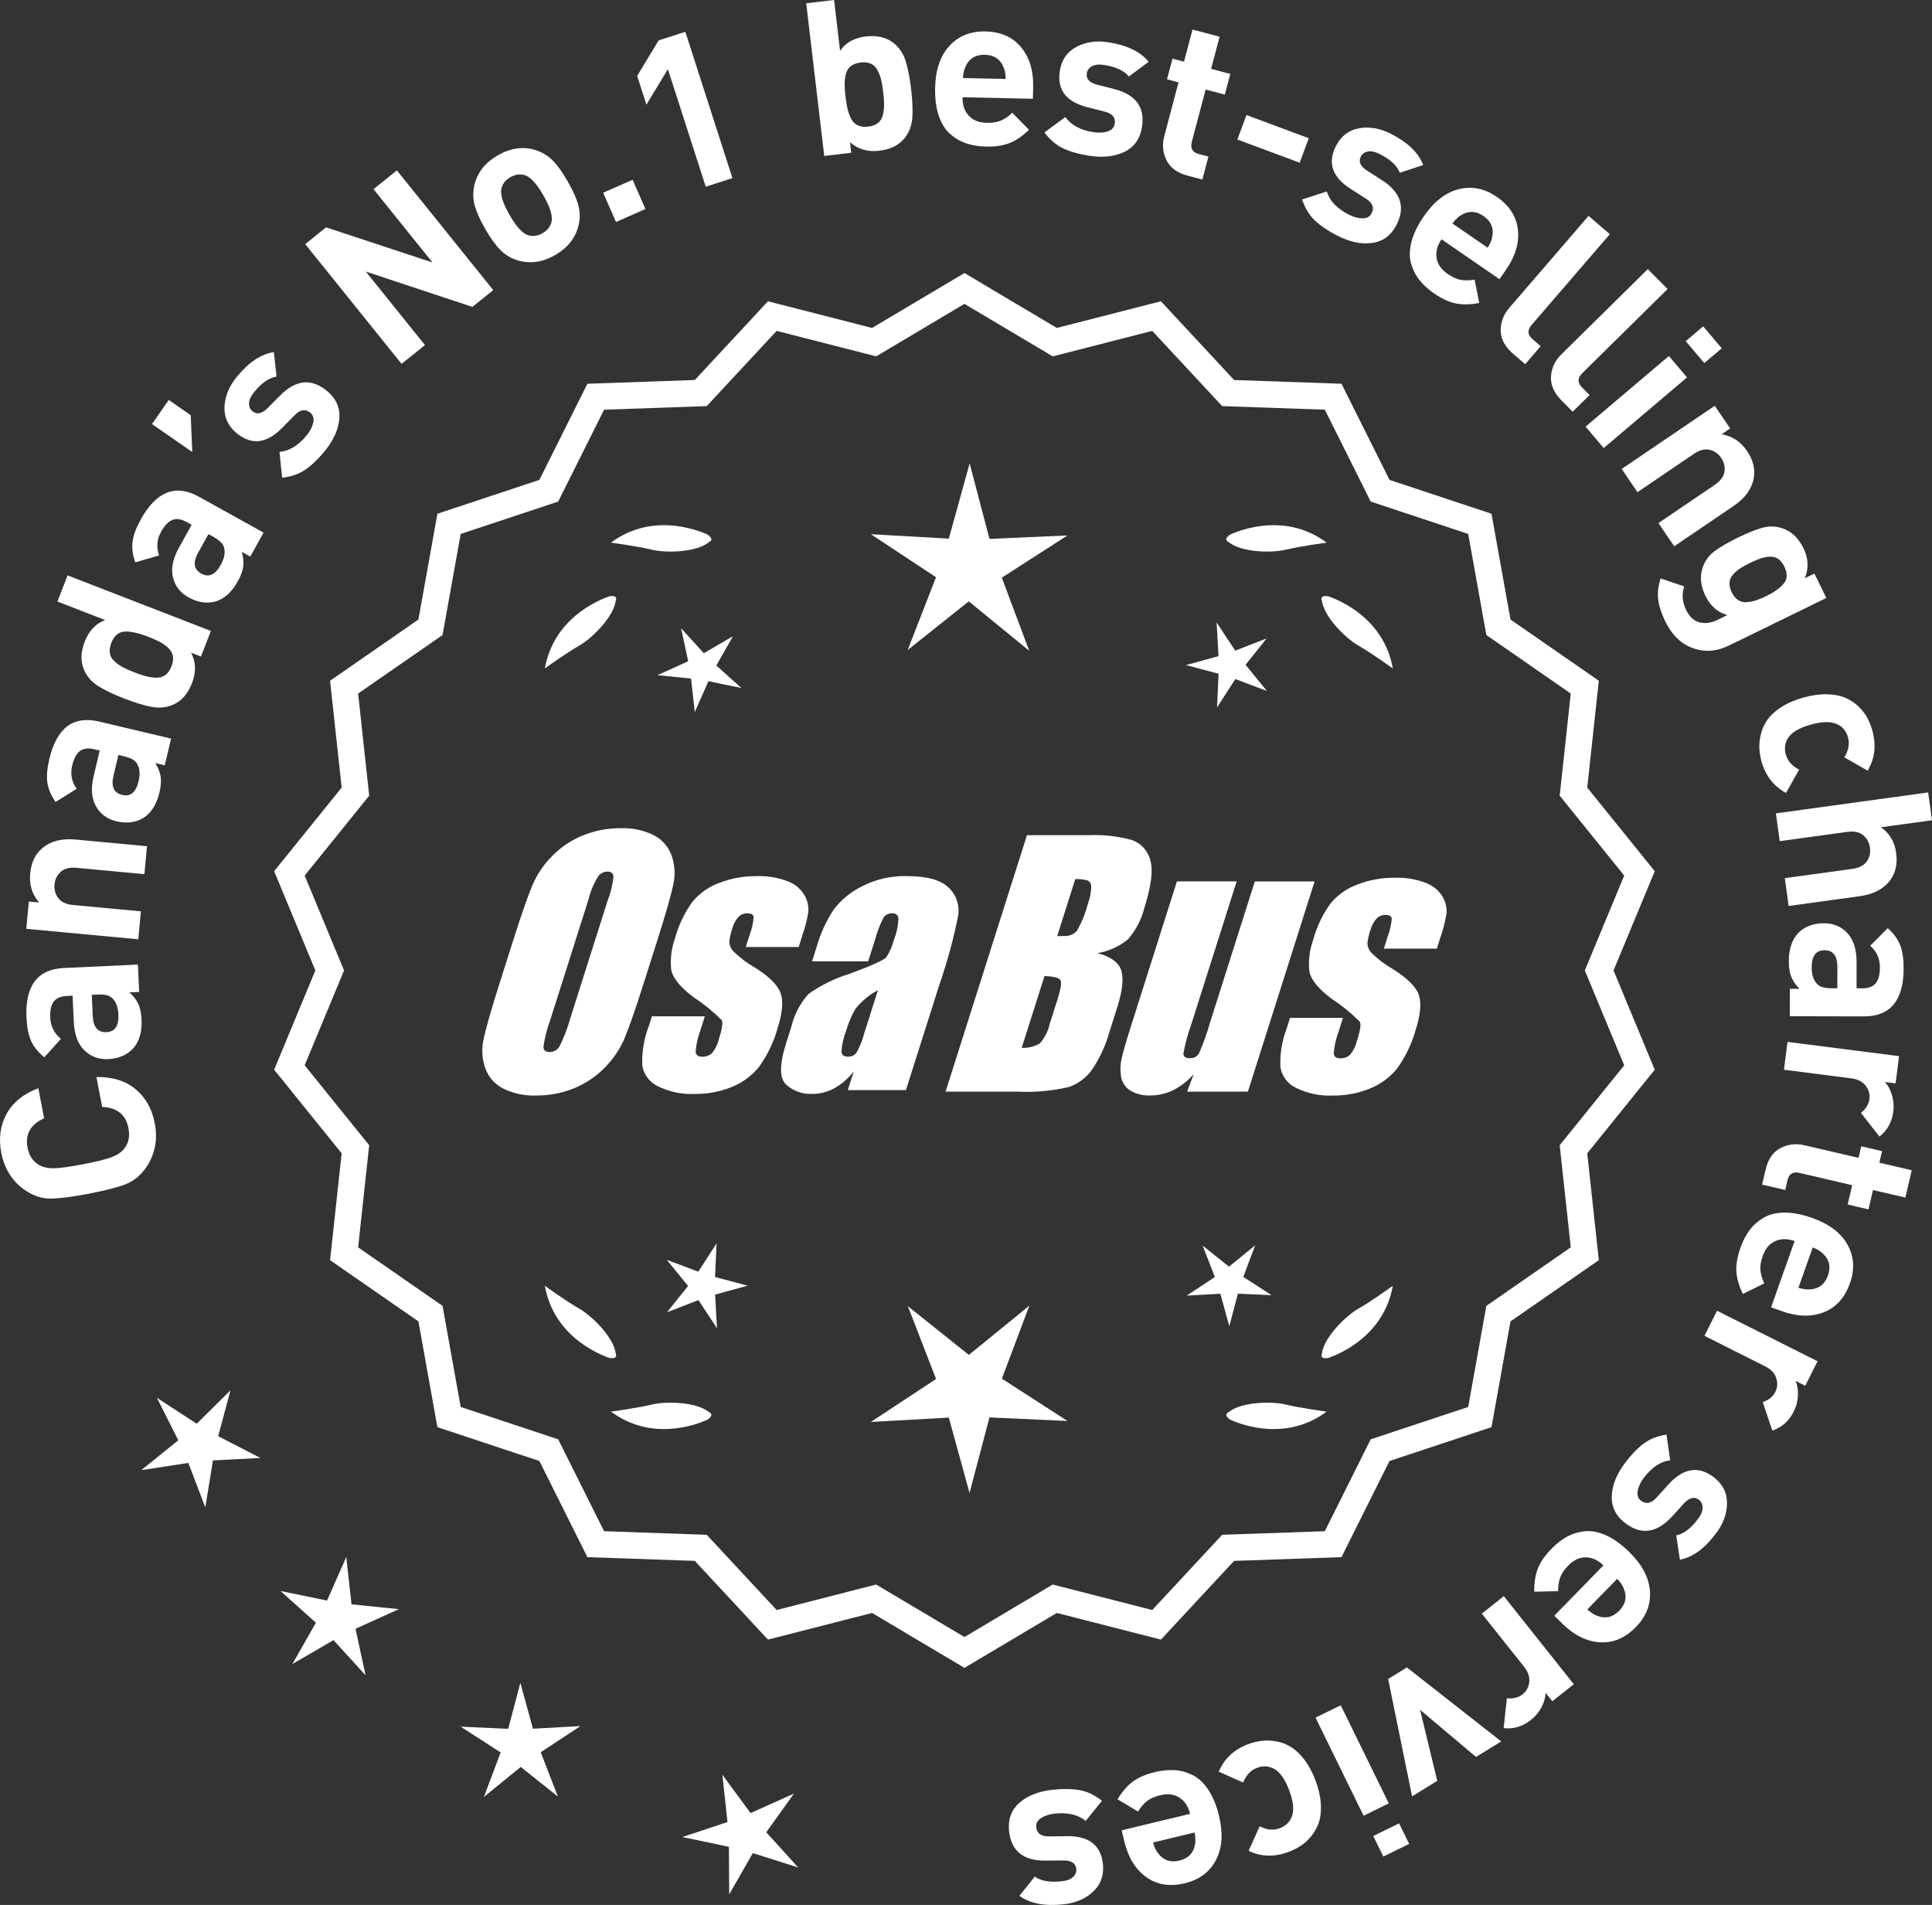<?xml version="1.0" encoding="UTF-8"?>
<svg id="Layer_2" data-name="Layer 2" xmlns="http://www.w3.org/2000/svg" viewBox="0 0 304.278 300.01">
  <rect x="0" y="0" width="304.278" height="300.01" fill="#333333" stroke="none"/>
  <defs>
    <style>
      .cls-1 {
        fill: #fff;
      }
    </style>
  </defs>
  <g id="Layer_1-2" data-name="Layer 1">
    <g>
      <g>
        <polygon class="cls-1" points="36.305 218.952 30.986 224.225 24.708 220.14 28.079 226.828 22.254 231.536 29.657 230.397 32.335 237.392 33.539 230 41.019 229.614 34.36 226.185 36.305 218.952"/>
        <polygon class="cls-1" points="55.365 252.664 54.533 245.22 51.508 252.073 44.171 250.563 49.753 255.558 46.051 262.069 52.526 258.304 57.575 263.838 55.994 256.515 62.816 253.424 55.365 252.664"/>
        <polygon class="cls-1" points="83.938 272.256 81.951 265.033 80.036 272.275 72.553 271.932 78.848 275.992 76.21 283.002 82.016 278.27 87.868 282.946 85.161 275.961 91.417 271.84 83.938 272.256"/>
        <polygon class="cls-1" points="120.68 288.561 125.044 282.473 118.21 285.54 113.769 279.508 114.574 286.955 107.465 289.316 114.796 290.851 114.845 298.342 118.57 291.844 125.708 294.113 120.68 288.561"/>
      </g>
      <g>
        <path class="cls-1" d="M151.894,262.044l-14.465-8.599-16.302,4.175-11.457-12.326-16.818-.586-7.52-15.055-15.972-5.301-2.974-16.563-13.831-9.586,1.813-16.73-10.57-13.094,6.453-15.542-6.453-15.542,10.57-13.094-1.813-16.73,13.831-9.586,2.974-16.563,15.972-5.301,7.52-15.055,16.818-.586,11.457-12.326,16.302,4.175,14.465-8.599,14.465,8.599,16.302-4.175,11.457,12.326,16.818.586,7.52,15.055,15.972,5.301,2.974,16.563,13.831,9.586-1.813,16.73,10.57,13.094-6.453,15.542,6.453,15.542-10.57,13.094,1.813,16.73-13.831,9.586-2.974,16.563-15.972,5.301-7.52,15.055-16.818.586-11.457,12.326-16.302-4.175-14.465,8.599ZM137.906,250.125l13.988,8.315,13.988-8.315,15.764,4.038,11.079-11.92,16.263-.567,7.272-14.558,15.445-5.126,2.876-16.017,13.375-9.27-1.753-16.179,10.222-12.662-6.24-15.029,6.24-15.029-10.222-12.662,1.753-16.178-13.375-9.27-2.876-16.017-15.445-5.126-7.272-14.558-16.263-.567-11.079-11.92-15.764,4.038-13.988-8.316-13.988,8.316-15.764-4.038-11.079,11.92-16.263.567-7.272,14.558-15.445,5.126-2.876,16.017-13.375,9.27,1.753,16.178-10.222,12.662,6.24,15.029-6.24,15.029,10.222,12.662-1.753,16.179,13.375,9.27,2.876,16.017,15.445,5.126,7.272,14.558,16.263.567,11.079,11.92,15.764-4.038Z"/>
        <path class="cls-1" d="M151.895,262.671l-14.549-8.648-16.396,4.199-11.522-12.397-16.915-.59-7.563-15.141-16.063-5.331-2.991-16.659-13.911-9.641,1.823-16.826-10.631-13.169,6.49-15.631-6.49-15.631,10.631-13.17-1.823-16.826,13.911-9.641,2.991-16.659,16.063-5.332,7.563-15.141,16.915-.59,11.522-12.397,16.396,4.199,14.549-8.648,14.548,8.648,16.396-4.199,11.522,12.397,16.915.59,7.563,15.141,16.063,5.332,2.991,16.659,13.911,9.641-1.823,16.826,10.631,13.17-6.49,15.631,6.49,15.631-10.631,13.169,1.823,16.826-13.911,9.641-2.991,16.659-16.063,5.331-7.563,15.141-16.915.59-11.522,12.397-16.396-4.199-14.548,8.648ZM137.512,252.867l14.383,8.55,14.382-8.55,16.209,4.151,11.391-12.255,16.722-.583,7.477-14.968,15.88-5.271,2.957-16.468,13.752-9.531-1.803-16.635,10.51-13.019-6.416-15.453,6.416-15.453-10.51-13.02,1.803-16.634-13.752-9.531-2.957-16.468-15.88-5.271-7.477-14.968-16.722-.583-11.391-12.255-16.209,4.151-14.382-8.55-14.383,8.55-16.208-4.151-11.392,12.255-16.721.583-7.477,14.968-15.88,5.271-2.957,16.468-13.751,9.531,1.803,16.634-10.51,13.02,6.416,15.453-6.416,15.453,10.51,13.019-1.803,16.635,13.751,9.531,2.957,16.468,15.88,5.271,7.477,14.968,16.721.583,11.392,12.255,16.208-4.151ZM151.895,259.068l-14.071-8.365-15.858,4.062-11.145-11.99-16.36-.57-7.315-14.645-15.536-5.156-2.893-16.112-13.455-9.325,1.764-16.274-10.282-12.737,6.277-15.119-6.277-15.119,10.282-12.737-1.764-16.274,13.455-9.325,2.893-16.112,15.536-5.156,7.315-14.645,16.36-.57,11.145-11.991,15.858,4.062,14.071-8.365,14.071,8.365,15.858-4.062,11.145,11.991,16.359.57,7.315,14.645,15.536,5.156,2.893,16.112,13.455,9.325-1.763,16.274,10.282,12.737-6.277,15.119,6.277,15.119-10.282,12.737,1.763,16.274-13.455,9.325-2.893,16.112-15.536,5.156-7.315,14.645-16.359.57-11.145,11.99-15.858-4.062-14.071,8.365ZM137.989,249.548l13.905,8.266,13.905-8.266,15.671,4.014,11.013-11.849,16.166-.563,7.229-14.472,15.354-5.096,2.858-15.922,13.295-9.214-1.743-16.083,10.161-12.587-6.203-14.94,6.203-14.94-10.161-12.587,1.743-16.083-13.295-9.214-2.858-15.922-15.354-5.096-7.229-14.472-16.166-.563-11.013-11.849-15.671,4.014-13.905-8.267-13.905,8.267-15.67-4.014-11.013,11.849-16.167.563-7.229,14.472-15.353,5.096-2.859,15.922-13.295,9.214,1.743,16.083-10.161,12.587,6.203,14.94-6.203,14.94,10.161,12.587-1.743,16.083,13.295,9.214,2.859,15.922,15.353,5.096,7.229,14.472,16.166.563,11.014,11.849,15.67-4.014Z"/>
      </g>
      <g>
        <polygon class="cls-1" points="112.614 201.119 112.858 195.813 109.979 200.276 105.008 198.406 108.364 202.523 105.048 206.672 110.001 204.753 112.923 209.188 112.628 203.885 117.749 202.477 112.614 201.119"/>
        <polygon class="cls-1" points="162.12 205.618 152.589 213.386 142.982 205.711 147.425 217.177 137.157 223.941 149.434 223.259 152.695 235.115 155.84 223.228 168.123 223.791 157.789 217.126 162.12 205.618"/>
        <polygon class="cls-1" points="195.808 201.101 197.679 196.13 193.562 199.486 189.412 196.171 191.331 201.123 186.896 204.045 192.199 203.75 193.607 208.871 194.966 203.737 200.272 203.98 195.808 201.101"/>
      </g>
      <g>
        <path class="cls-1" d="M193.509,222.395c-.197.099-.32.215-.359.348-.001.002-.003.003-.005.005.001 0.0.002.001.003.001-.063.227.115.505.606.846,2.043.909,8.925,3.375,15.191-1.283,0,0-4.07-.534-6.459-1.115-2.166-.527-6.98-.443-8.977,1.198Z"/>
        <path class="cls-1" d="M208.172,213.661c0.0.002-0.0.004-0.0.007.001-0.0.002-.001.003-.001.11.208.43.288,1.022.199,2.109-.742,8.805-3.676,10.161-11.365,0,0-3.325,2.407-5.461,3.625-1.936,1.104-5.378,4.471-5.703,7.036-.075.207-.085.376-.022.5Z"/>
      </g>
      <g>
        <path class="cls-1" d="M111.662,222.395c.197.099.32.215.359.348.001.002.003.003.005.005-.001 0-.002.001-.003.001.063.227-.115.505-.606.846-2.043.909-8.925,3.375-15.191-1.283,0,0,4.07-.534,6.459-1.115,2.166-.527,6.98-.443,8.977,1.198Z"/>
        <path class="cls-1" d="M96.998,213.661c-0.0.002 0.0.004 0.0.007-.001-0-.002-.001-.003-.001-.11.208-.43.288-1.022.199-2.109-.742-8.805-3.676-10.161-11.365,0,0,3.325,2.407,5.461,3.625,1.936,1.104,5.378,4.471,5.703,7.036.075.207.085.376.022.5Z"/>
      </g>
      <g>
        <path class="cls-1" d="M111.662,85.379c.197-.099.32-.215.359-.348.001-.002.003-.003.005-.005-.001-0-.002-.001-.003-.001.063-.227-.115-.505-.606-.846-2.043-.909-8.925-3.375-15.191,1.283,0,0,4.07.534,6.459,1.115,2.166.527,6.98.443,8.977-1.198Z"/>
        <path class="cls-1" d="M96.998,94.112c-0-.002 0-.004 0-.007-.001 0-.002.001-.003.001-.11-.208-.43-.288-1.022-.199-2.109.742-8.805,3.676-10.161,11.365,0,0,3.325-2.407,5.461-3.625,1.936-1.104,5.378-4.471,5.703-7.036.075-.207.085-.376.022-.5Z"/>
      </g>
      <g>
        <path class="cls-1" d="M193.509,85.379c-.197-.099-.32-.215-.359-.348-.001-.002-.003-.003-.005-.005.001-0.0.002-.001.003-.001-.063-.227.115-.505.606-.846,2.043-.909,8.925-3.375,15.191,1.283,0,0-4.07.534-6.459,1.115-2.166.527-6.98.443-8.977-1.198Z"/>
        <path class="cls-1" d="M208.172,94.112c0-.002-0-.004-0-.007.001 0.0.002.001.003.001.11-.208.43-.288,1.022-.199,2.109.742,8.805,3.676,10.161,11.365,0,0-3.325-2.407-5.461-3.625-1.936-1.104-5.378-4.471-5.703-7.036-.075-.207-.085-.376-.022-.5Z"/>
      </g>
      <g id="Group_4" data-name="Group 4">
        <g id="Group_1" data-name="Group 1">
          <path id="Path_1" data-name="Path 1" class="cls-1" d="M101.352,154.938c-1.287,4.058-2.289,6.932-3.006,8.623-.743,1.73-1.811,3.301-3.145,4.628-1.374,1.392-3.018,2.488-4.831,3.221-1.89.759-3.911,1.14-5.947,1.123-1.762.067-3.514-.296-5.104-1.059-1.333-.652-2.362-1.794-2.872-3.188-.534-1.48-.633-3.081-.285-4.615.343-1.661,1.174-4.572,2.493-8.734l2.193-6.911c1.287-4.058,2.289-6.932,3.006-8.623.743-1.73,1.811-3.301,3.145-4.628,1.374-1.392,3.018-2.488,4.831-3.221,1.89-.757,3.911-1.138,5.947-1.12,1.762-.067,3.514.296,5.104,1.059,1.332.654,2.36,1.796,2.872,3.189.534,1.48.633,3.082.285,4.616-.343,1.661-1.173,4.571-2.492,8.731l-2.194,6.909ZM95.761,141.664c.442-1.159.728-2.373.849-3.608-.025-.526-.342-.786-.951-.786-.528.006-1.028.236-1.375.634-.738,1.153-1.278,2.422-1.598,3.754l-5.99,18.863c-.521,1.405-.892,2.861-1.11,4.343,0,.552.337.824.98.824.663-.002,1.272-.367,1.586-.951.708-1.449,1.281-2.96,1.712-4.514l5.891-18.565.005.005Z"/>
          <path id="Path_2" data-name="Path 2" class="cls-1" d="M125.788,149.146h-8.337l.571-1.795c.36-.932.588-1.91.678-2.904-.032-.406-.374-.609-1.027-.609-.511-.005-1.002.199-1.36.563-.44.48-.76,1.059-.932,1.687-.261.721-.434,1.471-.516,2.234.027.588.273,1.145.692,1.559.987.957,2.09,1.787,3.283,2.47,2.283,1.433,3.65,2.78,4.102,4.039.45,1.262.298,3.1-.469,5.516-.606,2.188-1.593,4.253-2.916,6.099-1.134,1.403-2.607,2.494-4.28,3.17-1.866.76-3.866,1.137-5.881,1.11-1.989.089-3.969-.323-5.758-1.198-1.308-.611-2.234-1.824-2.479-3.246-.096-2.11.247-4.217,1.008-6.188l.507-1.598h8.334l-.665,2.097c-.426,1.113-.691,2.281-.786,3.469.038.533.375.799.995.799.573.035,1.136-.159,1.566-.539.535-.66.914-1.431,1.11-2.258.501-1.579.646-2.568.436-2.968-1.324-1.328-2.782-2.516-4.35-3.545-2.238-1.661-3.445-3.17-3.62-4.527-.144-1.635.068-3.281.622-4.825.569-2.111,1.53-4.096,2.831-5.852,1.142-1.318,2.605-2.319,4.247-2.904,1.841-.694,3.795-1.04,5.763-1.02,1.695-.065,3.385.22,4.965.837,1.093.416,2.01,1.195,2.597,2.206.446.77.652,1.655.589,2.543-.197,1.246-.505,2.473-.919,3.665l-.603,1.927v-.013Z"/>
          <path id="Path_3" data-name="Path 3" class="cls-1" d="M136.726,151.398h-8.832l.704-2.219c.594-2.102,1.506-4.101,2.703-5.929,1.19-1.558,2.727-2.818,4.489-3.678,2.159-1.102,4.557-1.651,6.981-1.598,3.183,0,5.391.602,6.626,1.807,1.207,1.138,1.77,2.801,1.503,4.439-.732,3.678-1.717,7.301-2.948,10.842l-5.275,16.619h-9.151l.939-2.948c-.833,1.085-1.877,1.991-3.069,2.663-1.084.587-2.299.892-3.532.888-1.495.057-2.952-.476-4.058-1.483-1.059-.989-1.059-3.155,0-6.499l.863-2.723c.457-1.89,1.387-3.633,2.701-5.066,1.961-1.384,4.13-2.445,6.425-3.145,3.5-1.3,5.432-2.171,5.795-2.614.543-.846.947-1.772,1.198-2.745.429-1.076.669-2.218.71-3.376-.029-.466-.43-.82-.895-.792-.018.001-.037.003-.055.005-.549-.041-1.079.21-1.395.66-.559,1.094-1.001,2.244-1.319,3.43l-1.105,3.462ZM138.271,155.937c-1.375.739-2.587,1.749-3.563,2.968-.617,1.087-1.105,2.242-1.452,3.442-.417,1.06-.665,2.179-.735,3.316.057.494.387.748,1.008.748.515.039,1.016-.18,1.337-.584.548-.968.966-2.005,1.243-3.082l2.162-6.809Z"/>
        </g>
        <g id="Group_3" data-name="Group 3">
          <path id="Path_7" data-name="Path 7" class="cls-1" d="M161.734,131.532h9.778c2.286-.102,4.574.159,6.778.773,1.417.502,2.491,1.676,2.866,3.132.482,1.573.169,4.102-.939,7.589-.458,1.832-1.352,3.527-2.606,4.939-1.376,1.117-3.019,1.855-4.768,2.143,2.092.552,3.341,1.458,3.747,2.732s.191,3.227-.647,5.852l-1.186,3.747c-.599,2.16-1.543,4.209-2.797,6.068-.911,1.247-2.181,2.187-3.64,2.694-2.64.61-5.352.853-8.059.723h-11.338l12.82-40.394h-.012ZM164.504,153.715l-3.594,11.305c1.003.055,2-.187,2.866-.697.763-.878,1.295-1.933,1.548-3.069l1.198-3.766c.552-1.731.712-2.779.481-3.145-.229-.368-1.059-.571-2.505-.622l.005-.007ZM169.348,138.447l-2.847,8.985c.425-.019.755-.025.989-.025.773.074,1.538-.207,2.08-.762.796-1.36,1.394-2.827,1.775-4.356.325-.849.501-1.747.519-2.656.007-.396-.201-.766-.545-.964-.638-.177-1.299-.25-1.96-.218l-.012-.003Z"/>
          <path id="Path_8" data-name="Path 8" class="cls-1" d="M207.043,138.817l-10.506,33.107h-9.574l1.034-2.752c-.9,1.034-1.989,1.886-3.208,2.511-1.107.552-2.327.839-3.563.837-1.145.071-2.284-.208-3.267-.799-.732-.487-1.233-1.252-1.389-2.118-.163-.914-.146-1.851.051-2.759.197-.957.742-2.86,1.649-5.7l7.089-22.332h9.409l-7.152,22.528c-.542,1.492-.956,3.028-1.236,4.59,0,.481.317.723.97.723.596.053,1.171-.237,1.483-.748.687-1.562,1.264-3.17,1.725-4.812l7.07-22.28h9.409l.005.004Z"/>
          <path id="Path_9" data-name="Path 9" class="cls-1" d="M226.285,149.399h-8.338l.571-1.795c.36-.932.588-1.91.678-2.904-.032-.406-.374-.609-1.027-.609-.511-.004-1.001.199-1.359.563-.44.48-.76,1.059-.932,1.687-.26.721-.432,1.47-.514,2.231.027.588.273,1.145.692,1.559.986.958,2.089,1.788,3.281,2.472,2.283,1.433,3.65,2.78,4.102,4.039.45,1.262.298,3.1-.469,5.516-.606,2.188-1.593,4.253-2.916,6.099-1.134,1.403-2.607,2.494-4.28,3.17-1.866.76-3.866,1.137-5.881,1.11-1.989.089-3.969-.323-5.758-1.198-1.308-.611-2.234-1.824-2.479-3.246-.096-2.11.247-4.217,1.008-6.188l.507-1.598h8.338l-.665,2.099c-.426,1.113-.691,2.281-.786,3.469.038.533.375.799.995.799.573.035,1.136-.159,1.566-.539.535-.66.914-1.431,1.11-2.258.501-1.579.646-2.568.436-2.968-1.324-1.328-2.782-2.516-4.35-3.545-2.238-1.661-3.445-3.17-3.62-4.527-.144-1.635.068-3.281.622-4.825.569-2.111,1.53-4.096,2.831-5.852,1.142-1.318,2.605-2.319,4.247-2.904,1.841-.694,3.795-1.04,5.763-1.02,1.695-.065,3.385.22,4.965.837,1.096.414,2.016,1.194,2.606,2.206.446.77.652,1.655.589,2.543-.197,1.246-.505,2.473-.919,3.665l-.609,1.921-.007-.009Z"/>
        </g>
      </g>
      <g>
        <path class="cls-1" d="M15.184,169.621c2.508-.044,4.558.589,6.147,1.898,1.592,1.31,2.604,3.1,3.041,5.37.488,2.537.063,4.824-1.276,6.859-.88,1.3-1.948,2.205-3.2,2.71-1.254.507-3.227,1.019-5.92,1.537-2.692.518-4.715.775-6.066.77s-2.677-.449-3.979-1.33c-1.999-1.393-3.243-3.358-3.73-5.895-.438-2.271-.16-4.309.832-6.116.99-1.806,2.659-3.154,5.004-4.044l.912,4.741c-2.146.967-3.016,2.508-2.608,4.622.244,1.269.848,2.18,1.808,2.733.598.347,1.353.519,2.264.517.912-.002,2.469-.215,4.672-.639,2.204-.424,3.729-.804,4.575-1.141.848-.336,1.484-.775,1.91-1.319.687-.871.908-1.94.664-3.209-.411-2.137-1.791-3.256-4.143-3.357l-.906-4.708Z"/>
        <path class="cls-1" d="M21.719,151.911l.2,4.313-1.527.071c.639.583,1.105,1.191,1.395,1.824s.458,1.448.505,2.444c.092,1.97-.36,3.5-1.354,4.59-.974,1.021-2.274,1.569-3.906,1.645-1.494.069-2.746-.395-3.757-1.392-1.01-.997-1.562-2.491-1.655-4.484l-.189-4.11-.883.041c-.974.045-1.669.338-2.088.88-.417.541-.598,1.389-.545,2.544.065,1.381.627,2.489,1.686,3.325l-2.622,2.913c-.991-.816-1.688-1.686-2.095-2.609-.405-.922-.643-2.131-.712-3.626-.234-5.026,1.733-7.636,5.899-7.83l11.648-.54ZM15.404,156.628l-.951.044.155,3.362c.082,1.744.802,2.583,2.16,2.521,1.336-.062,1.963-.987,1.879-2.776-.054-1.155-.377-2.013-.971-2.576-.405-.435-1.163-.627-2.272-.576Z"/>
        <path class="cls-1" d="M23.151,133.271l-.411,4.401-10.664-.998c-1.105-.103-1.944.108-2.518.635s-.896,1.186-.971,1.976c-.075.812.119,1.531.584,2.154.466.625,1.252.988,2.357,1.091l10.663.997-.412,4.401-17.636-1.649.401-4.299,1.624.152c-1.11-1.265-1.583-2.789-1.416-4.572.162-1.737.812-3.077,1.947-4.019,1.309-1.084,3.033-1.526,5.177-1.325l11.273,1.054Z"/>
        <path class="cls-1" d="M26.945,116.325l-.995,4.202-1.489-.353c.454.737.733,1.45.838,2.138.105.688.042,1.519-.188,2.488-.455,1.919-1.311,3.266-2.565,4.04-1.217.713-2.62.881-4.208.505-1.455-.345-2.531-1.136-3.229-2.373-.695-1.236-.815-2.825-.354-4.767l.948-4.003-.86-.204c-.947-.225-1.697-.134-2.248.271-.55.406-.958,1.17-1.226,2.295-.318,1.346-.083,2.566.705,3.661l-3.323,2.078c-.728-1.057-1.158-2.086-1.295-3.085-.136-.999-.032-2.226.314-3.682,1.16-4.896,3.77-6.863,7.827-5.901l11.348,2.69ZM19.574,119.12l-.926-.22-.776,3.275c-.403,1.698.058,2.704,1.38,3.018,1.302.309,2.159-.408,2.572-2.151.267-1.125.191-2.039-.224-2.744-.27-.529-.945-.923-2.026-1.179Z"/>
        <path class="cls-1" d="M33.213,99.368l-1.562,4.026-1.554-.603c.762,1.486.814,3.075.158,4.766-.672,1.733-1.688,2.882-3.051,3.448-1.019.432-2.118.541-3.299.325-1.181-.214-2.627-.654-4.34-1.318-1.688-.656-3.043-1.302-4.061-1.94-1.018-.637-1.755-1.459-2.217-2.464-.624-1.336-.604-2.86.06-4.572.655-1.69,1.725-2.819,3.209-3.386l-7.512-2.914,1.598-4.121,22.569,8.753ZM23.341,100.28c-1.543-.598-2.788-.868-3.734-.81-.946.059-1.641.658-2.084,1.8-.229.592-.303,1.128-.223,1.609.081.482.319.902.714,1.262.396.36.829.668,1.302.924.472.256,1.088.532,1.849.827s1.402.507,1.923.636c.522.129,1.055.197,1.6.201.545.005,1.01-.143,1.395-.444.384-.301.69-.747.92-1.339.23-.592.305-1.128.224-1.609-.081-.481-.317-.907-.709-1.277-.391-.371-.833-.688-1.326-.952s-1.108-.54-1.849-.827Z"/>
        <path class="cls-1" d="M41.514,83.88l-2.095,3.776-1.338-.742c.239.832.314,1.594.229,2.285-.085.691-.37,1.473-.854,2.345-.956,1.724-2.144,2.79-3.562,3.196-1.364.357-2.761.14-4.187-.651-1.309-.726-2.13-1.778-2.468-3.157s-.021-2.941.946-4.685l1.996-3.598-.773-.429c-.852-.473-1.599-.588-2.237-.347-.64.242-1.239.868-1.801,1.878-.671,1.209-.773,2.448-.311,3.715l-3.762,1.102c-.415-1.214-.552-2.321-.414-3.32.141-.998.573-2.152,1.299-3.46,2.44-4.4,5.485-5.588,9.133-3.565l10.197,5.657ZM33.662,84.579l-.833-.462-1.633,2.943c-.846,1.527-.675,2.62.514,3.279,1.17.649,2.188.19,3.058-1.375.561-1.011.736-1.911.526-2.702-.117-.583-.661-1.144-1.632-1.683Z"/>
        <path class="cls-1" d="M30.041,65.395l.238,5.795-6.339-4.402,2.637-3.798,3.464,2.404Z"/>
        <path class="cls-1" d="M51.443,61.521c1.459,1.188,2.126,2.639,2.004,4.351-.124,1.713-.879,3.421-2.267,5.126-1.031,1.266-2.051,2.248-3.059,2.947s-2.236,1.131-3.686,1.295l-.416-4.066c1.548-.142,2.974-1.013,4.276-2.612.543-.668.89-1.336,1.039-2.004.149-.667-.013-1.195-.488-1.581-.756-.615-1.571-.475-2.445.419l-2.015,2.043c-2.411,2.421-4.767,2.695-7.07.82-1.37-1.117-2.023-2.503-1.96-4.162.063-1.658.696-3.225,1.899-4.701,1.902-2.338,3.863-3.65,5.88-3.938l.418,3.848c-1.173.185-2.348.998-3.521,2.439-.529.65-.799,1.242-.809,1.774-.01.533.17.949.539,1.25.686.558,1.466.406,2.345-.458l1.972-1.99c2.481-2.509,4.936-2.777,7.362-.802Z"/>
        <path class="cls-1" d="M77.682,45.689l-3.285,2.644-16.784-5.563,9.315,11.575-3.683,2.963-15.177-18.859,3.284-2.644,16.765,5.537-9.294-11.548,3.682-2.963,15.177,18.859Z"/>
        <path class="cls-1" d="M89.417,28.579c.844,1.476,1.405,2.742,1.682,3.797.277,1.056.279,2.119.004,3.19-.5,1.957-1.733,3.499-3.701,4.624-1.947,1.114-3.893,1.391-5.831.829-1.075-.326-1.997-.875-2.766-1.65-.77-.774-1.57-1.889-2.402-3.346-.833-1.456-1.386-2.706-1.658-3.752-.271-1.046-.276-2.114-.012-3.205.5-1.957,1.724-3.493,3.672-4.607,2.007-1.148,3.961-1.429,5.862-.846,1.073.326,1.991.872,2.756,1.635.763.765,1.562,1.875,2.395,3.331ZM85.58,30.773c-1.091-1.909-2.095-2.979-3.012-3.213-.712-.193-1.441-.076-2.189.351-.728.416-1.188.98-1.383,1.692-.264.908.151,2.316,1.243,4.225,1.103,1.929,2.111,3.009,3.028,3.242.711.194,1.431.083,2.159-.334.748-.428,1.218-.997,1.411-1.708.266-.908-.154-2.326-1.258-4.254Z"/>
        <path class="cls-1" d="M101.654,32.916l-4.635,2.043-2.029-4.604,4.636-2.043,2.028,4.605Z"/>
        <path class="cls-1" d="M115.356,28.049l-4.207,1.354-5.961-18.512-3.38,5.589-1.459-4.531,3.38-5.589,4.207-1.354,7.42,23.043Z"/>
        <path class="cls-1" d="M143.493,14.008c.215,1.823.279,3.334.192,4.53-.086,1.198-.467,2.235-1.139,3.113-.887,1.178-2.242,1.874-4.066,2.089-1.823.215-3.359-.23-4.608-1.338l.194,1.654-4.254.503-2.84-24.041,4.39-.519.945,8.002c.875-1.29,2.224-2.043,4.046-2.258,1.824-.215,3.306.146,4.443,1.084.857.698,1.469,1.619,1.832,2.762.363,1.144.652,2.616.864,4.417ZM139.239,16.547c.006-.537-.04-1.21-.136-2.021s-.209-1.476-.338-1.997c-.131-.521-.32-1.018-.571-1.49-.248-.473-.597-.808-1.042-1.007-.445-.198-.984-.261-1.614-.186-.63.074-1.139.26-1.526.557-.387.297-.646.704-.78,1.222-.133.518-.201,1.046-.206,1.582-.006.537.041,1.211.136,2.021.096.811.209,1.477.338,1.998.131.521.321,1.023.573,1.507.25.484.599.825,1.044,1.023.446.199.984.261,1.615.186.629-.074,1.138-.26,1.525-.557.387-.296.646-.71.778-1.239.131-.529.199-1.062.204-1.599Z"/>
        <path class="cls-1" d="M162.676,15.555l-11.081-.239c-.025,1.179.294,2.138.958,2.877.664.74,1.608,1.123,2.832,1.149.905.02,1.65-.095,2.235-.343.584-.248,1.187-.66,1.812-1.236l2.629,2.676c-.973.954-1.968,1.641-2.985,2.061-1.019.42-2.286.614-3.805.581-1.135-.024-2.155-.188-3.067-.491-.911-.303-1.757-.791-2.536-1.466s-1.382-1.628-1.809-2.862c-.428-1.233-.622-2.711-.585-4.434.062-2.832.812-5.032,2.251-6.6s3.326-2.326,5.66-2.275c2.426.052,4.301.88,5.627,2.484,1.325,1.605,1.96,3.688,1.905,6.248l-.041,1.869ZM158.391,12.436c-.006-.771-.129-1.408-.367-1.912-.518-1.235-1.49-1.869-2.918-1.899s-2.426.56-2.996,1.772c-.262.493-.411,1.125-.449,1.895l6.73.145Z"/>
        <path class="cls-1" d="M179.861,19.971c-.288,1.859-1.202,3.168-2.742,3.927s-3.396.97-5.568.632c-1.613-.25-2.977-.633-4.088-1.15-1.112-.517-2.105-1.359-2.979-2.527l3.298-2.413c.905,1.265,2.376,2.055,4.416,2.371.85.132,1.602.094,2.254-.115.65-.208,1.023-.615,1.117-1.22.15-.963-.383-1.596-1.597-1.899l-2.781-.707c-3.308-.857-4.733-2.753-4.277-5.688.27-1.747,1.137-3.011,2.601-3.793,1.463-.782,3.136-1.027,5.018-.736,2.979.462,5.102,1.492,6.368,3.087l-3.11,2.304c-.752-.919-2.047-1.522-3.883-1.807-.829-.129-1.477-.062-1.94.198-.465.26-.733.626-.807,1.096-.136.874.392,1.472,1.579,1.793l2.714.696c3.419.875,4.89,2.858,4.409,5.949Z"/>
        <path class="cls-1" d="M189.365,28.278l-2.334-.618c-1.621-.429-2.727-1.237-3.315-2.425-.588-1.188-.704-2.45-.351-3.787l2.244-8.479-1.809-.479.861-3.254,1.81.479,1.339-5.062,4.272,1.131-1.339,5.062,3.023.801-.861,3.254-3.023-.801-2.176,8.217c-.272,1.03.084,1.675,1.07,1.937l1.544.409-.956,3.615Z"/>
        <path class="cls-1" d="M204.69,25.625l-9.813-3.652,1.435-3.855,9.814,3.652-1.436,3.855Z"/>
        <path class="cls-1" d="M219.954,35.387c-.855,1.676-2.133,2.633-3.833,2.873-1.7.239-3.529-.141-5.487-1.141-1.454-.742-2.629-1.533-3.523-2.371-.896-.839-1.575-1.95-2.041-3.332l3.889-1.26c.465,1.484,1.614,2.695,3.452,3.632.768.392,1.492.591,2.177.596.685.006,1.165-.264,1.443-.809.443-.868.136-1.636-.923-2.304l-2.421-1.541c-2.874-1.849-3.635-4.095-2.285-6.74.804-1.574,2.022-2.504,3.657-2.79,1.635-.285,3.3.005,4.995.871,2.686,1.371,4.38,3.012,5.084,4.923l-3.675,1.216c-.427-1.108-1.469-2.085-3.123-2.93-.747-.382-1.382-.521-1.904-.419-.524.102-.893.365-1.109.789-.403.787-.088,1.52.94,2.197l2.358,1.51c2.975,1.9,3.751,4.244,2.329,7.029Z"/>
        <path class="cls-1" d="M236.164,43.971l-9.133-6.281c-.668.971-.927,1.948-.777,2.931.148.983.729,1.821,1.737,2.515.746.514,1.432.827,2.057.94.623.113,1.354.1,2.192-.039l.73,3.679c-1.338.264-2.546.291-3.628.084-1.081-.208-2.249-.742-3.5-1.602-.934-.643-1.697-1.34-2.294-2.094-.596-.753-1.035-1.626-1.316-2.617s-.262-2.119.06-3.385c.319-1.266.968-2.607,1.944-4.027,1.605-2.334,3.439-3.762,5.504-4.282,2.062-.521,4.057-.119,5.98,1.204,1.997,1.375,3.11,3.096,3.338,5.165.229,2.069-.383,4.158-1.835,6.269l-1.06,1.541ZM234.294,39.011c.417-.648.665-1.248.742-1.8.245-1.316-.221-2.379-1.396-3.188-1.177-.809-2.336-.864-3.479-.163-.488.269-.959.715-1.414,1.337l5.547,3.814Z"/>
        <path class="cls-1" d="M240.205,57.354l-1.906-1.643c-1.287-1.109-1.936-2.327-1.947-3.652-.01-1.325.438-2.511,1.34-3.559l12.496-14.501,3.348,2.885-12.318,14.295c-.695.808-.648,1.551.142,2.231l1.288,1.11-2.441,2.833Z"/>
        <path class="cls-1" d="M247.685,64.846l-1.767-1.792c-1.193-1.211-1.742-2.477-1.645-3.799.098-1.321.639-2.468,1.623-3.438l13.632-13.439,3.104,3.147-13.438,13.249c-.76.748-.772,1.493-.041,2.235l1.194,1.21-2.663,2.626Z"/>
        <path class="cls-1" d="M252.573,70.563l-2.857-3.372,13.123-11.124,2.857,3.372-13.123,11.124ZM268.416,57.179l-2.924-3.449,2.749-2.331,2.924,3.45-2.749,2.33Z"/>
        <path class="cls-1" d="M263.676,86.035l-2.482-3.657,8.862-6.015c.918-.623,1.432-1.321,1.539-2.092.106-.771-.063-1.485-.509-2.141-.459-.675-1.065-1.105-1.821-1.291-.757-.185-1.594.034-2.513.657l-8.861,6.014-2.482-3.657,14.657-9.947,2.425,3.572-1.35.917c1.661.269,2.995,1.145,4,2.626.981,1.444,1.332,2.891,1.055,4.339-.32,1.668-1.37,3.107-3.152,4.317l-9.367,6.358Z"/>
        <path class="cls-1" d="M272.298,101.664c-1.935.945-3.829,1.081-5.684.41-1.854-.671-3.298-2.066-4.331-4.184-.617-1.264-.992-2.417-1.123-3.463-.133-1.045-.006-2.154.381-3.326l3.713,1.251c-.407,1.232-.307,2.47.3,3.713.537,1.1,1.254,1.753,2.148,1.959.896.206,1.801.085,2.718-.362l1.62-.791c-1.527-.44-2.674-1.444-3.439-3.013-.775-1.589-.925-3.081-.444-4.475.354-1.031.958-1.875,1.81-2.53.853-.656,2.095-1.381,3.724-2.177,1.63-.795,2.961-1.326,3.991-1.589,1.031-.264,2.063-.219,3.094.136,1.395.479,2.484,1.523,3.271,3.133.765,1.568.835,3.135.213,4.7l1.497-.73,1.881,3.849-15.338,7.489ZM278.18,93.873c1.282-.626,2.206-1.292,2.771-1.997.563-.704.587-1.586.07-2.645-.278-.57-.611-.982-1-1.233-.387-.252-.838-.36-1.351-.324-.512.036-.993.132-1.446.291-.453.158-.983.386-1.596.685-.61.298-1.117.577-1.521.837-.403.259-.778.575-1.128.947-.347.372-.544.796-.589,1.271-.045.477.072 1.0.351,1.57.278.57.619.984,1.023,1.241.401.257.856.363,1.364.317.507-.046.989-.143,1.447-.29.458-.148.991-.371,1.604-.669Z"/>
        <path class="cls-1" d="M281.283,124.878c-1.958-1.063-3.248-2.731-3.869-5.006-.197-.721-.306-1.444-.325-2.166-.022-.723.074-1.483.292-2.283.216-.799.579-1.539,1.086-2.217.508-.68,1.237-1.319,2.19-1.92.952-.601,2.095-1.083,3.428-1.447,1.335-.364,2.563-.529,3.689-.496,1.126.033,2.073.215,2.846.545.771.33,1.458.782,2.062,1.358.603.575,1.073,1.181,1.412,1.817.337.636.604,1.315.802,2.037.628,2.296.375,4.385-.755,6.268l-3.675-2.098c.669-1.076.866-2.117.593-3.123-.275-1.006-.867-1.713-1.777-2.123-.962-.419-2.306-.393-4.032.079-1.75.478-2.931,1.14-3.545,1.99-.577.815-.728,1.726-.454,2.731.276,1.005.974,1.802,2.099,2.388l-2.066,3.665Z"/>
        <path class="cls-1" d="M281.698,142.68l-.602-4.379,10.61-1.458c1.1-.151,1.868-.549,2.308-1.192.438-.644.603-1.358.494-2.144-.111-.809-.465-1.463-1.06-1.965-.596-.501-1.443-.677-2.543-.526l-10.61,1.458-.602-4.378,23.982-3.295.602,4.379-8.051,1.106c1.364.934,2.167,2.276,2.407,4.028.237,1.729-.09,3.181-.98,4.356-1.027,1.354-2.606,2.177-4.74,2.47l-11.216,1.541Z"/>
        <path class="cls-1" d="M281.877,160.045l.01-4.318,1.53.003c-.611-.613-1.046-1.244-1.304-1.89-.26-.646-.388-1.469-.386-2.466.004-1.972.528-3.479,1.573-4.519,1.022-.972,2.35-1.457,3.982-1.453,1.496.003,2.723.527,3.685,1.572.96,1.045,1.438,2.564,1.435,4.56l-.009,4.114.883.002c.975.002,1.686-.257,2.128-.777.442-.521.666-1.358.668-2.515.004-1.383-.505-2.517-1.521-3.403l2.759-2.782c.95.863,1.606,1.766,1.968,2.708.359.941.538,2.16.535,3.656-.012,5.032-2.103,7.543-6.273,7.534l-11.662-.026ZM288.415,155.64l.952.002.008-3.366c.004-1.746-.674-2.62-2.033-2.623-1.339-.002-2.009.891-2.013,2.682-.003,1.156.278,2.029.845,2.62.383.454,1.131.683,2.241.685Z"/>
        <path class="cls-1" d="M295.999,178.997l-2.917-3.731c.786-.608,1.233-1.339,1.343-2.193.095-.742-.103-1.436-.591-2.081-.49-.645-1.252-1.034-2.285-1.166l-10.59-1.353.561-4.385,17.571,2.244-.548,4.284-1.687-.216c.482.519.853,1.2,1.11,2.044.258.844.33,1.715.215,2.615-.212,1.664-.94,2.977-2.183,3.938Z"/>
        <path class="cls-1" d="M277.52,186.563l.547-2.351c.38-1.634,1.155-2.763,2.324-3.386s2.427-.779,3.774-.465l8.544,1.989.423-1.821,3.279.763-.425,1.821,5.1,1.188-1.003,4.305-5.099-1.188-.71,3.046-3.278-.763.709-3.046-8.278-1.928c-1.037-.242-1.672.134-1.902,1.128l-.362,1.556-3.643-.848Z"/>
        <path class="cls-1" d="M278.936,205.896l3.702-10.448c-1.112-.394-2.122-.391-3.033.008-.911.398-1.57,1.175-1.979,2.329-.303.854-.428,1.598-.375,2.23.052.632.255,1.334.606,2.108l-3.365,1.657c-.601-1.223-.94-2.384-1.021-3.481-.078-1.099.135-2.364.642-3.795.378-1.068.854-1.988,1.429-2.759.573-.771,1.303-1.42,2.187-1.948.885-.529,1.979-.802,3.284-.82,1.307-.019,2.77.26,4.393.835,2.672.946,4.525,2.348,5.562,4.206s1.166,3.888.387,6.089c-.811,2.286-2.185,3.807-4.124,4.563-1.938.755-4.115.706-6.53-.149l-1.763-.625ZM283.243,202.804c.733.236,1.377.319,1.931.251,1.336-.104,2.242-.829,2.718-2.175.478-1.346.229-2.48-.742-3.402-.388-.401-.94-.742-1.659-1.02l-2.247,6.346Z"/>
        <path class="cls-1" d="M279.13,225.302l-1.511-4.489c.942-.312,1.608-.854,1.995-1.623.336-.668.381-1.388.133-2.159-.246-.771-.836-1.391-1.769-1.858l-9.539-4.793,1.985-3.95,15.829,7.954-1.94,3.858-1.518-.763c.282.649.404,1.415.367,2.296-.038.882-.259,1.728-.666,2.538-.753,1.499-1.875,2.495-3.367,2.989Z"/>
        <path class="cls-1" d="M256.023,239.924c-1.506-1.127-2.232-2.549-2.18-4.265.053-1.716.736-3.454,2.054-5.214.979-1.307,1.956-2.331,2.935-3.07.979-.74,2.188-1.223,3.629-1.446l.583,4.045c-1.542.206-2.93,1.134-4.165,2.786-.516.69-.835,1.371-.957,2.044-.121.674.062,1.194.553,1.56.78.584,1.59.41,2.427-.52l1.929-2.124c2.31-2.519,4.653-2.889,7.03-1.11,1.416,1.06,2.126,2.418,2.13,4.078.005,1.659-.563,3.251-1.704,4.776-1.806,2.413-3.711,3.805-5.714,4.175l-.576-3.828c1.165-.233,2.304-1.093,3.417-2.581.503-.672.748-1.274.736-1.807-.013-.533-.209-.941-.591-1.227-.707-.529-1.481-.345-2.324.554l-1.888,2.069c-2.377,2.609-4.817,2.977-7.323,1.104Z"/>
        <path class="cls-1" d="M244.788,254.466l7.742-7.932c-.843-.824-1.763-1.245-2.756-1.265-.995-.021-1.919.408-2.774,1.284-.633.648-1.058,1.271-1.275,1.867s-.328,1.318-.334,2.168l-3.75.094c-.033-1.362.146-2.559.533-3.589.389-1.031,1.113-2.089,2.175-3.176.792-.812,1.608-1.446,2.452-1.905.845-.459,1.779-.744,2.804-.852,1.024-.109,2.133.102,3.325.633,1.193.53,2.406,1.397,3.638,2.601,2.028,1.979,3.123,4.029,3.285,6.151.162,2.122-.573,4.018-2.204,5.689-1.693,1.735-3.579,2.54-5.657,2.412-2.077-.127-4.032-1.085-5.865-2.874l-1.338-1.306ZM249.993,253.466c.567.521,1.116.868,1.648,1.038,1.255.466,2.382.188,3.379-.834.998-1.022,1.248-2.155.752-3.399-.182-.527-.541-1.068-1.076-1.622l-4.703,4.818Z"/>
        <path class="cls-1" d="M236.813,272.163l.513-4.708c.989.112,1.819-.099,2.492-.635.587-.465.929-1.1,1.028-1.903.101-.803-.174-1.613-.823-2.429l-6.645-8.356,3.46-2.751,11.024,13.865-3.38,2.688-1.058-1.331c-.017.708-.227,1.454-.631,2.239-.404.784-.961,1.459-1.671,2.023-1.312,1.044-2.749,1.476-4.311,1.299Z"/>
        <path class="cls-1" d="M222.393,282.909l-3.768-18.487,2.952-1.819,14.853,11.654-3.965,2.444-8.813-7.428,2.706,11.193-3.965,2.444Z"/>
        <path class="cls-1" d="M207.188,270.51l3.97-1.945,7.568,15.449-3.969,1.945-7.569-15.449ZM216.283,289.149l4.062-1.99,1.585,3.236-4.062,1.99-1.585-3.236Z"/>
        <path class="cls-1" d="M191.942,279.017c.875-2.05,2.415-3.49,4.62-4.322.7-.264,1.409-.44,2.126-.529.719-.089,1.484-.063,2.301.078.816.14,1.586.431,2.31.874.724.441,1.43,1.108,2.117,2.0.687.891,1.274,1.984,1.763,3.278.487,1.293.768,2.502.839,3.626.073,1.123-.019,2.084-.274,2.883-.255.799-.643,1.526-1.158,2.181s-1.074,1.18-1.677,1.577c-.601.396-1.251.727-1.952.99-2.226.84-4.33.785-6.311-.164l1.744-3.855c1.134.565,2.188.665,3.164.297s1.625-1.025,1.946-1.969c.326-.996.175-2.332-.458-4.006-.639-1.697-1.411-2.811-2.313-3.343-.865-.497-1.786-.562-2.762-.194s-1.703,1.138-2.181,2.312l-3.844-1.712Z"/>
        <path class="cls-1" d="M176.657,288.255l10.775-2.598c-.276-1.146-.83-1.992-1.661-2.538s-1.842-.675-3.031-.388c-.881.212-1.572.513-2.073.902-.501.388-.979.941-1.438,1.658l-3.224-1.916c.697-1.171,1.484-2.089,2.36-2.755.878-.666,2.054-1.177,3.53-1.533,1.103-.266,2.133-.368,3.092-.308.958.06,1.9.316,2.825.77.926.453,1.752,1.221,2.479,2.305.728,1.083,1.293,2.462,1.698,4.137.663,2.754.5,5.073-.492,6.956-.991,1.883-2.622,3.098-4.892,3.646-2.358.568-4.383.246-6.074-.966-1.691-1.213-2.837-3.064-3.438-5.554l-.438-1.817ZM181.597,290.176c.203.744.483,1.329.843,1.755.815,1.062,1.917,1.426,3.307,1.091,1.388-.334,2.202-1.161,2.444-2.478.126-.543.109-1.192-.05-1.946l-6.544,1.578Z"/>
        <path class="cls-1" d="M158.924,288.416c-.2-1.871.345-3.371,1.638-4.501,1.292-1.13,3.032-1.812,5.217-2.046,1.623-.174,3.039-.155,4.247.058,1.208.212,2.385.77,3.53,1.673l-2.566,3.181c-1.199-.989-2.825-1.373-4.876-1.153-.855.092-1.572.322-2.148.692-.576.369-.83.858-.766,1.467.104.969.782,1.443,2.033,1.424l2.869-.034c3.417-.024,5.283,1.439,5.599,4.393.188,1.758-.323,3.203-1.535,4.336s-2.765,1.801-4.658,2.004c-2.997.321-5.314-.126-6.948-1.341l2.411-3.028c.963.695,2.369.943,4.218.745.834-.089,1.442-.32,1.823-.691.383-.372.547-.793.497-1.267-.094-.879-.757-1.321-1.988-1.326l-2.802.027c-3.529.036-5.461-1.501-5.794-4.611Z"/>
      </g>
      <g>
        <polygon class="cls-1" points="196.171 104.699 199.486 100.549 194.534 102.468 191.612 98.033 191.906 103.336 186.785 104.744 191.92 106.103 191.677 111.408 194.555 106.945 199.526 108.816 196.171 104.699"/>
        <polygon class="cls-1" points="115.438 100.2 110.847 102.87 107.267 98.946 108.388 104.138 103.55 106.33 108.834 106.868 109.424 112.147 111.569 107.288 116.771 108.358 112.813 104.816 115.438 100.2"/>
        <polygon class="cls-1" points="155.839 84.871 152.711 72.979 149.433 84.831 137.157 84.131 147.415 90.91 142.956 102.369 152.574 94.708 162.094 102.49 157.779 90.976 168.123 84.327 155.839 84.871"/>
      </g>
    </g>
  </g>
</svg>